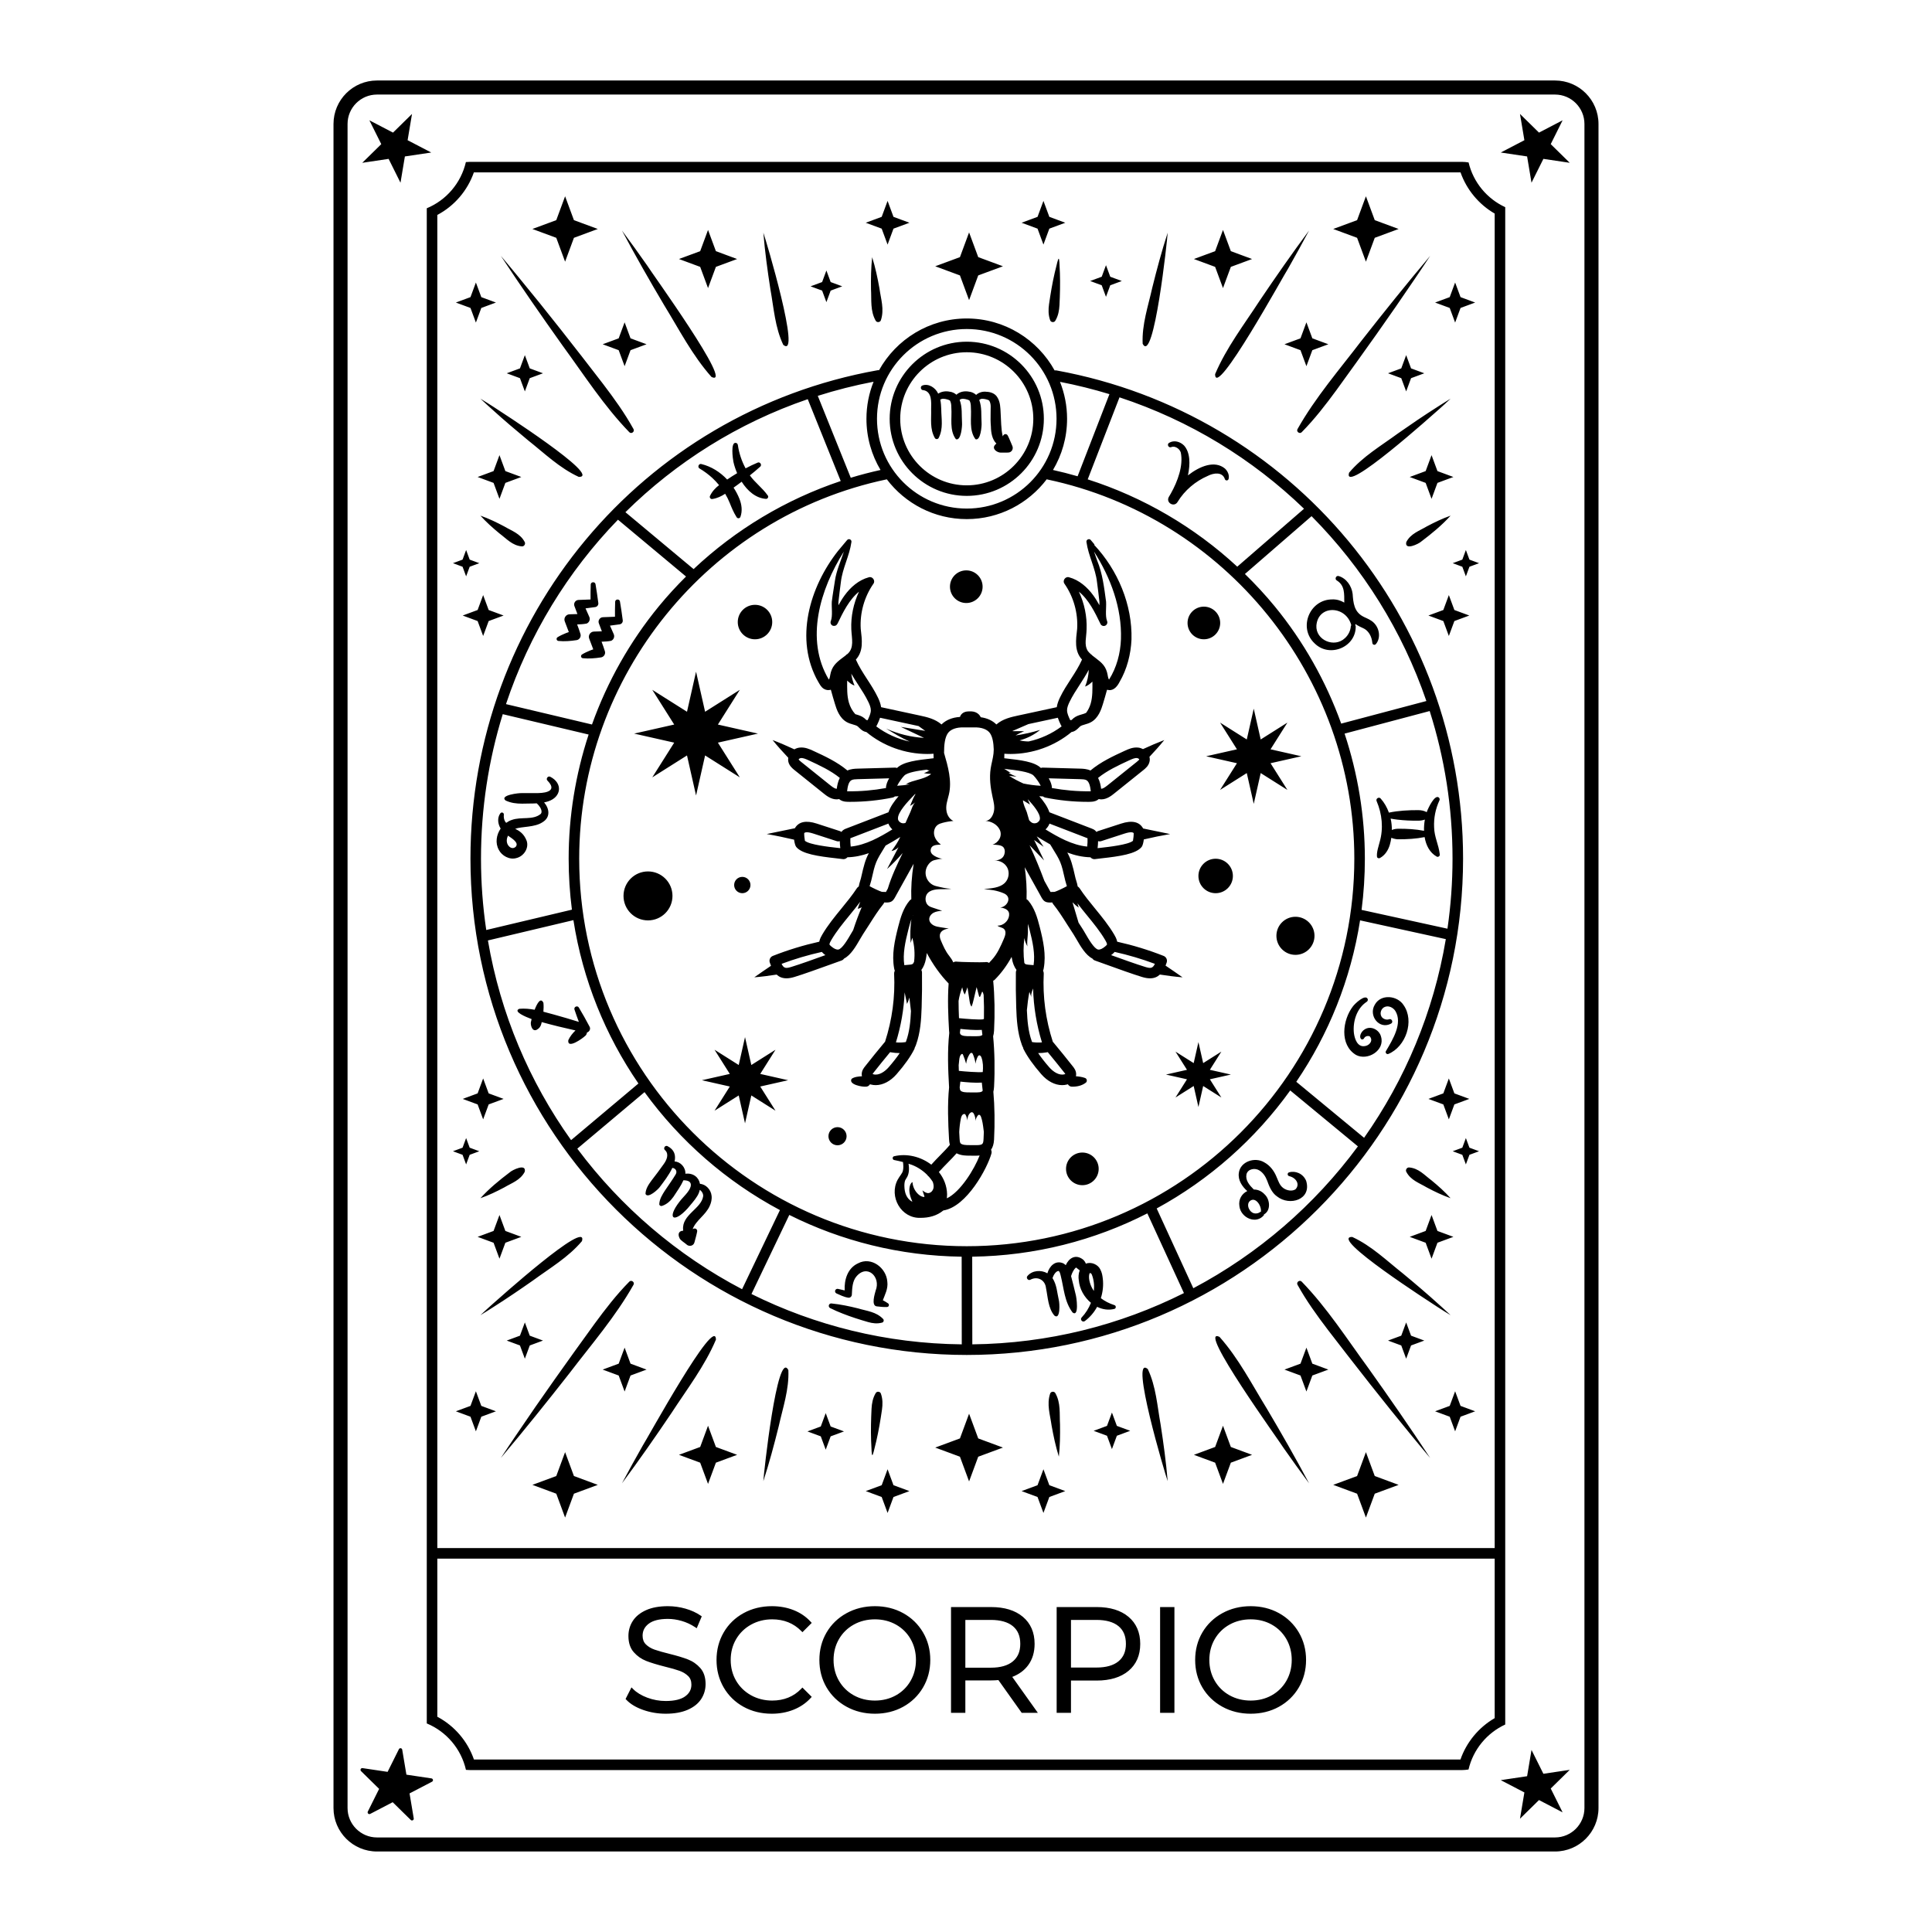 <?xml version="1.0" encoding="UTF-8"?>
<svg id="Layer_1" data-name="Layer 1" xmlns="http://www.w3.org/2000/svg" version="1.1" viewBox="0 0 1200 1200">
  <path d="M268.922,1105.498c.078.466-.153.929-.572,1.148l-13.968,7.277,2.602,15.532c.078.466-.153.929-.572,1.148-.16.083-.332.124-.504.124-.279,0-.555-.108-.765-.312l-11.236-11.037-13.969,7.275c-.421.217-.93.141-1.269-.189-.337-.331-.422-.843-.212-1.266l7.025-14.097-11.237-11.036c-.337-.331-.422-.843-.212-1.266.212-.423.67-.652,1.138-.593l15.577,2.324,7.026-14.096c.211-.423.665-.655,1.137-.593.468.07.838.433.915.899l2.602,15.534,15.577,2.324c.468.07.838.433.915.899ZM427.248,1030.688c-2.909-1.132-6.755-2.291-11.434-3.445-3.865-.951-6.991-1.84-9.291-2.647-2.162-.758-3.978-1.862-5.398-3.281-1.343-1.343-1.995-3.094-1.995-5.354,0-3.056,1.24-5.488,3.791-7.436,2.608-1.99,6.614-2.998,11.907-2.998,2.783,0,5.672.428,8.588,1.272,2.907.844,5.678,2.126,8.236,3.811l1.093.72,3.127-7.379-.731-.505c-2.629-1.814-5.774-3.254-9.349-4.28-3.564-1.022-7.252-1.54-10.964-1.54-5.333,0-9.879.826-13.514,2.455-3.692,1.655-6.476,3.914-8.276,6.713-1.801,2.796-2.714,5.941-2.714,9.347,0,4.189,1.115,7.577,3.313,10.069,2.132,2.42,4.732,4.245,7.723,5.421,2.864,1.129,6.755,2.319,11.578,3.539,3.936.955,7.041,1.844,9.23,2.642,2.08.759,3.857,1.851,5.282,3.247,1.337,1.312,1.988,3.046,1.988,5.302,0,2.986-1.249,5.355-3.819,7.241-2.64,1.937-6.728,2.92-12.15,2.92-3.907,0-7.748-.694-11.417-2.064-3.646-1.359-6.598-3.151-8.775-5.33l-1.062-1.064-3.664,7.201.532.559c2.47,2.597,5.989,4.706,10.459,6.267,4.418,1.545,9.104,2.33,13.928,2.33,5.327,0,9.9-.809,13.591-2.404,3.751-1.621,6.585-3.863,8.421-6.665,1.834-2.801,2.764-5.949,2.764-9.356,0-4.127-1.099-7.469-3.266-9.931-2.102-2.389-4.702-4.199-7.729-5.379ZM466.453,1009.108c3.93-2.196,8.361-3.31,13.17-3.31,7.224,0,13.284,2.424,18.01,7.207l.772.78,5.781-5.781-.71-.769c-2.883-3.133-6.438-5.546-10.567-7.174-4.104-1.616-8.635-2.435-13.467-2.435-6.445,0-12.362,1.45-17.585,4.31-5.236,2.867-9.391,6.896-12.352,11.977-2.958,5.077-4.459,10.834-4.459,17.112s1.5,12.035,4.459,17.11c2.96,5.081,7.1,9.112,12.304,11.978,5.189,2.859,11.092,4.31,17.542,4.31,4.836,0,9.383-.836,13.517-2.483,4.156-1.654,7.725-4.083,10.609-7.217l.709-.77-5.791-5.79-.772.799c-4.666,4.837-10.722,7.289-18.001,7.289-4.811,0-9.242-1.114-13.171-3.31-3.922-2.191-7.035-5.23-9.254-9.035-2.22-3.806-3.345-8.139-3.345-12.881s1.125-9.077,3.346-12.881c2.217-3.802,5.331-6.842,9.254-9.035ZM573.309,1013.908c2.99,5.078,4.507,10.836,4.507,17.116s-1.516,12.038-4.507,17.115c-2.989,5.078-7.144,9.106-12.347,11.973-5.191,2.859-11.093,4.31-17.542,4.31s-12.381-1.465-17.633-4.355c-5.262-2.895-9.432-6.925-12.393-11.974-2.96-5.046-4.461-10.789-4.461-17.068s1.5-12.022,4.461-17.069c2.96-5.049,7.131-9.079,12.393-11.974,5.252-2.89,11.184-4.355,17.633-4.355s12.348,1.45,17.542,4.311c5.203,2.867,9.357,6.895,12.347,11.972ZM565.613,1018.089c-2.189-3.829-5.256-6.866-9.114-9.027-3.871-2.165-8.272-3.263-13.08-3.263s-9.228,1.099-13.128,3.265c-3.89,2.161-6.987,5.2-9.204,9.031-2.221,3.836-3.347,8.188-3.347,12.93s1.126,9.092,3.347,12.929c2.217,3.83,5.314,6.868,9.204,9.031,3.902,2.168,8.319,3.266,13.128,3.266s9.209-1.099,13.08-3.265c3.859-2.16,6.926-5.197,9.114-9.026,2.193-3.838,3.305-8.19,3.305-12.934s-1.112-9.097-3.305-12.935ZM628.728,1041.553l15.907,22.324h-10.031l-14.479-20.359c-1.476.142-3.007.213-4.561.213h-15.969v20.146h-8.897v-65.707h24.867c8.332,0,14.979,2.041,19.76,6.065,4.835,4.072,7.286,9.727,7.286,16.807,0,5.174-1.339,9.62-3.978,13.215-2.381,3.241-5.708,5.69-9.903,7.297ZM629.116,1010.04c-3.112-2.574-7.733-3.879-13.734-3.879h-15.788v29.671h15.788c5.999,0,10.618-1.319,13.729-3.92,3.095-2.59,4.6-6.145,4.6-10.87,0-4.844-1.503-8.442-4.595-11.002ZM708.221,1021.042c0,7.083-2.452,12.722-7.288,16.763-4.779,3.992-11.425,6.017-19.758,6.017h-15.969v20.055h-8.897v-65.707h24.867c8.332,0,14.979,2.041,19.76,6.065h.001c4.834,4.072,7.285,9.727,7.285,16.807ZM694.727,1010.04c-3.112-2.574-7.733-3.879-13.734-3.879h-15.788v29.58h15.788c6.002,0,10.623-1.305,13.734-3.879,3.093-2.559,4.595-6.098,4.595-10.82,0-4.844-1.503-8.442-4.595-11.002ZM720.558,1063.878h8.897v-65.707h-8.897v65.707ZM806.713,1013.908c2.99,5.078,4.507,10.836,4.507,17.116s-1.516,12.038-4.507,17.115c-2.989,5.078-7.144,9.106-12.347,11.973-5.191,2.859-11.093,4.31-17.542,4.31s-12.381-1.465-17.633-4.355c-5.262-2.895-9.432-6.925-12.393-11.974-2.96-5.046-4.461-10.789-4.461-17.068s1.5-12.022,4.461-17.069c2.96-5.049,7.131-9.079,12.393-11.974,5.252-2.89,11.184-4.355,17.633-4.355s12.348,1.45,17.542,4.311c5.203,2.867,9.357,6.895,12.347,11.972ZM799.017,1018.089c-2.189-3.829-5.256-6.866-9.114-9.027-3.871-2.165-8.272-3.263-13.08-3.263s-9.228,1.099-13.128,3.265c-3.89,2.161-6.987,5.2-9.204,9.031-2.221,3.836-3.347,8.188-3.347,12.93s1.126,9.092,3.347,12.929c2.217,3.83,5.314,6.868,9.204,9.031,3.902,2.168,8.319,3.266,13.128,3.266s9.209-1.099,13.08-3.265c3.859-2.16,6.926-5.197,9.114-9.026,2.193-3.838,3.305-8.19,3.305-12.934s-1.112-9.097-3.305-12.935ZM573.586,242.344c5.347.902,4.849,7.542,4.757,11.864.185,6.129-.927,12.114,2.307,17.844.487.909,1.906.895,2.371-.035,3.01-5.85,1.655-11.838,1.6-17.976-.075-1.68-.151-3.728-.593-5.803,1.229-.892,2.854-.584,4.715-.033.575.18,1.203.472,1.323.637.617,1.189.828,2.394.823,4.37.49,6.455-1.339,13.93,2.833,19.575,3.224,1.317,3.987-8.395,3.808-10.179-.34-4.883.288-9.569-1.483-14.252,1.243-1.015,2.913-.722,4.841-.151.575.18,1.203.472,1.323.637.617,1.189.828,2.394.823,4.37.49,6.455-1.339,13.93,2.833,19.575,3.224,1.317,3.987-8.395,3.808-10.179-.338-4.854.282-9.513-1.45-14.168.566-.471,1.231-.774,1.78-.753,1.212-.038,3.729.492,4.434,1.164,1.343,2.259.772,4.735.846,7.599-.078,2.647-.056,5.813.181,8.552.067,3.601.69,7.824,3.413,10.521-.488.357-.94.799-1.305,1.432-1.206,2.398,2.362,4.338,4.247,4.168,1.138-.089,4.452.202,5.44-.247,1.479-.626,2.171-2.333,1.545-3.812-.871-1.989-1.853-4.571-2.866-6.53-.188-.39-.521-.702-.964-.843-1.097-.233-1.762.371-2.146,1.373-1.123-4.707-.998-9.832-1.324-14.693-.15-2.897-.172-6.666-1.999-9.512-1.387-2.494-4.275-3.436-6.765-3.51-2.34-.331-4.789.404-6.439,1.921-1.233-1.135-2.891-1.874-4.321-1.987-2.818-.594-5.966.027-7.928,1.888-1.221-1.08-2.828-1.778-4.216-1.888-2.452-.517-5.155-.107-7.114,1.228-.041-.078-.071-.16-.114-.238-1.612-3.384-5.795-6.284-9.706-4.832-1.604.6-1.033,3.047.682,2.905ZM479.865,459.661c4.581,1.754,9.085,3.703,13.536,5.766.991-.573,2.097-.951,3.232-1.081,3.309-.384,6.292.994,8.47,1.999,7.277,3.359,14.798,6.837,21.255,12.224,2.199-.993,4.542-1.109,6.306-1.157l23.203-.635c.439-.015.869.072,1.271.236,0,0,.009-.009.009-.01,4.027-3.943,12.853-4.933,21.388-5.89.46-.052.902-.102,1.349-.153-.031-.938-.049-1.868-.056-2.794-1.284.087-2.57.146-3.857.146-13.686,0-27.343-4.886-37.871-13.643-2.096-.297-3.569-1.762-4.513-2.709-.271-.272-.536-.549-.818-.778-.647-.525-1.697-.828-2.911-1.18-1.198-.345-2.554-.737-3.865-1.461-4.698-2.595-6.409-8.142-7.329-11.122-.918-2.97-1.781-5.989-2.607-9.007-1.364.387-2.835.311-4.224-.496-1.828-1.046-2.617-2.817-3.504-4.251-.951-1.599-1.802-3.263-2.542-4.967-12.23-27.322-.285-59.71,18.038-80.479l2.346-2.794c.541-.645,1.503-.729,2.148-.188.441.371.616.931.518,1.461-1.216,8.617-5.553,16.224-6.534,24.722-.5,4.142-1.147,8.474-1.53,12.446-.053.465-.033,1.193.012,2.055,1.149-2.084,2.379-4.141,3.819-6.112,3.672-5.076,8.791-9.576,15.05-11.251,2.304-.714,4.278,2.184,2.816,4.062-5.625,8.093-8.443,18.11-7.852,27.939.776,6.884,1.874,13.752-3.021,19.128,1.818,4.11,4.262,7.952,6.875,11.974,2.379,3.662,4.839,7.448,6.798,11.534.843,1.757,1.682,3.8,2.012,6.055l24.069,5.196c4.213.909,9.444,2.045,13.441,5.534,2.709-2.742,6.715-4.385,11.462-4.675.323-1.019.994-1.949,1.974-2.558,1.253-.779,2.559-.839,3.339-.875,1.153-.048,2.726-.119,4.332.517,1.502.598,2.663,1.744,3.267,3.098,3.948.543,7.324,2.089,9.701,4.494,3.997-3.489,9.228-4.626,13.441-5.535l24.069-5.196c.33-2.253,1.169-4.296,2.011-6.055,1.96-4.086,4.419-7.873,6.799-11.536,2.613-4.021,5.058-7.865,6.876-11.974-4.905-5.385-3.796-12.208-3.022-19.126.591-9.829-2.228-19.845-7.852-27.939-1.478-1.907.544-4.77,2.816-4.062,6.259,1.675,11.378,6.175,15.05,11.252,1.435,1.963,2.662,4.014,3.809,6.092.027-.684.042-1.363.022-2.035-.383-3.973-1.03-8.304-1.53-12.446-.982-8.499-5.318-16.104-6.534-24.722-.34-1.487,1.731-2.479,2.666-1.273,0,0,2.345,2.794,2.345,2.794l-.237.195c14.679,15.652,23.799,37.17,23.189,58.822-.404,9.136-2.773,18.441-7.457,26.429-1.127,2.261-3.351,5.273-6.465,4.967-.443-.032-.864-.104-1.265-.209-.827,3.018-1.69,6.035-2.604,8.997-.92,2.98-2.631,8.527-7.329,11.122-1.311.724-2.667,1.116-3.865,1.462-1.215.351-2.265.654-2.911,1.179-.282.229-.548.506-.818.778-.944.947-2.417,2.412-4.513,2.709-10.527,8.757-24.185,13.643-37.871,13.643-1.287,0-2.572-.059-3.856-.146-.007.926-.025,1.857-.056,2.794.447.051.889.101,1.348.153,8.527.956,17.343,1.946,21.375,5.88.399-.156.835-.234,1.293-.216l23.202.635c1.765.049,4.108.164,6.307,1.157,6.459-5.387,13.979-8.865,21.257-12.224,2.177-1.005,5.154-2.385,8.47-1.999,1.017.118,2.001.459,2.91.936,4.348-2.007,8.745-3.909,13.218-5.621-2.935,3.594-6.033,7.051-9.213,10.431.234.909.279,1.849.104,2.777-.52,2.758-2.634,4.454-3.897,5.467l-18.255,14.646c-1.422,1.141-4.39,3.522-7.874,3.522-.508,0-1.03-.073-1.556-.185-1.018.935-2.642,1.676-5.247,1.71-.572.007-1.145.011-1.717.011-8.808,0-17.632-.891-26.257-2.654-.572-.117-1.069-.388-1.481-.746-.064.001-.116.014-.182.014-.111,0-.224-.002-.338-.006-.574-.02-1.145-.065-1.717-.098,2.625,3.02,5.127,6.457,6.278,9.963l26.346,10.15c.632.243,1.694.651,2.562,1.653.121.14.185.291.285.437.294-.23.623-.421.998-.543l14.331-4.651c6.805-2.207,11.407-1.175,13.709,3.032,5.585,1.152,11.17,2.304,16.754,3.456-5.478.938-10.919,2.08-16.334,3.336-.257,2.034-.741,3.907-1.363,4.676-3.537,4.365-13.717,5.824-24.73,7.046-1.677.186-3.113.344-4.136.499-.165.025-.33.036-.492.036-.967,0-1.825-.463-2.434-1.163-5.009-.106-9.816-1.249-14.371-2.957,2.32,4.307,3.175,7.425,5.113,16.021.045.184.153.525.282.941.547,1.772.916,3.075,1.066,4.132.439.248.834.588,1.13,1.037,2.915,4.434,6.36,8.648,9.692,12.723,4.164,5.092,8.468,10.357,11.913,16.228.513.874,1.414,2.445,1.799,4.303,9.799,2.192,19.493,5.143,28.832,8.832,1.619.639,2.454,2.433,1.902,4.084-.22.658-.453,1.306-.704,1.938,3.539,2.392,7.07,4.797,10.549,7.275-4.708-.382-9.395-.985-14.062-1.719-1.529,1.424-3.478,2.338-6.132,2.338-1.449,0-3.1-.261-4.99-.841-5.89-1.803-14.45-4.894-22.001-7.62-2.662-.961-5.14-1.855-7.223-2.593-.671-.237-1.21-.674-1.587-1.217-4.198-2.154-7.334-7.569-9.931-12.07-.683-1.183-1.293-2.246-1.822-3.037-1.377-2.054-2.699-4.142-4.022-6.231-2.799-4.42-5.442-8.596-8.597-12.487-.255-.315-.432-.666-.553-1.029-.237.009-.479.017-.676.026-.266.012-.519.018-.76.018-3.065,0-4.104-.982-5.585-3.759-.182-.342-.395-.743-.655-1.211l-9.432-16.972c.999,6.996,1.364,13.577,1.138,19.915.396.194.76.467,1.063.825,3.909,4.633,5.604,10.421,7.134,16.443,2.189,8.621,4.026,17.07,2.473,25.632-.056.305-.167.871-.415,1.507.295.521.458,1.125.426,1.767-.706,14.411,1.196,28.675,5.65,42.396.097.091.198.176.286.281,4.107,4.925,8.198,9.975,12.161,15.009.746.948,1.993,2.533,2.027,4.72.007.477-.051.926-.148,1.358.931.062,1.861.163,2.805.332.92.147,1.876.372,2.873.741,1.228.411,1.497,2.148.476,2.921-2.51,1.933-5.672,2.56-8.756,2.475-.836-.044-1.677-.398-2.416-1.5-.177.058-.352.127-.53.173-.978.254-1.981.377-2.994.377-4.457,0-9.124-2.403-12.954-6.787-5.024-5.753-8.732-10.993-11.022-15.573-.157-.314-.242-.641-.293-.97-.368-.637-.592-1.24-.744-1.66-2.78-7.634-3.264-15.773-3.522-23.456-.241-7.159-.312-14.428-.214-21.607.007-.54.154-1.046.388-1.499-.628-.819-1.214-1.838-1.747-3.142-.621-1.519-1.007-3.22-1.293-4.96-2.88,5.279-6.37,10.049-10.443,14.152-.291.294-.632.502-.988.662.903,9.483,1.099,20.177.536,30.972-.071,1.369-.28,2.533-.579,3.556.936,9.582,1.149,20.417.579,31.364-.06,1.143-.208,2.154-.429,3.053.802,9.162.966,19.371.429,29.685-.148,2.846-.839,4.883-1.871,6.35.352.699.466,1.52.243,2.334-2.442,8.887-15.29,33.075-29.866,35.365-4.046,3.337-8.963,4.582-14.076,4.582-12.171.55-19.89-13.224-14.311-23.657,1.358-2.501,2.916-3.918,3.267-5.625.401-1.542.299-3.416.052-5.377-1.769-.469-3.587-.87-5.455-1.238-1.265-.201-1.268-2.152-.019-2.368,7.986-1.906,16.629.325,23.055,5.236,1.825-2.046,3.763-4.033,5.664-5.97,2.263-2.308,4.378-4.482,5.858-6.335-.308-1.148-.433-2.31-.498-3.437-.589-10.212-1.051-21.643.032-32.337-.009-.133-.025-.269-.032-.401-.607-10.526-1.081-22.35.136-33.323-.063-.537-.106-1.071-.136-1.597-.53-9.192-.963-19.377-.257-29.12-5.179-5.326-9.816-11.894-13.563-18.939-.282,2.573-.716,5.156-1.622,7.374-.536,1.312-1.126,2.335-1.758,3.156.239.445.39.945.398,1.484.099,7.156.027,14.426-.214,21.608-.258,7.685-.742,15.826-3.522,23.456-.153.419-.376,1.022-.743,1.658-.05.33-.136.658-.293.972-2.29,4.578-5.999,9.817-11.022,15.572-3.83,4.385-8.498,6.788-12.955,6.788-1.013,0-2.015-.124-2.994-.377-.177-.046-.353-.115-.53-.173-.739,1.102-1.58,1.456-2.416,1.5-2.302.271-11.163-1.286-9.024-4.861,1.633-1.204,4.139-1.484,6.427-1.593-.099-.437-.16-.892-.152-1.375.034-2.186,1.281-3.77,2.026-4.717,3.962-5.035,8.053-10.086,12.161-15.01.087-.105.189-.189.285-.28,4.453-13.721,6.356-27.985,5.652-42.397-.031-.642.131-1.246.426-1.767-.249-.636-.36-1.202-.415-1.506-1.552-8.565.285-17.013,2.475-25.633,1.528-6.021,3.224-11.81,7.133-16.443.303-.359.667-.632,1.064-.826-.248-6.976.208-14.24,1.447-22.035l-10.611,19.094c-.26.468-.473.869-.655,1.211-1.481,2.777-2.521,3.759-5.585,3.759-.241,0-.493-.006-.76-.018-.195-.008-.441-.017-.676-.025-.121.363-.298.713-.553,1.028-3.154,3.893-5.801,8.07-8.6,12.493-1.321,2.087-2.643,4.173-4.018,6.225-.531.792-1.14,1.856-1.824,3.041-2.597,4.5-5.732,9.912-9.928,12.066-.378.543-.916.98-1.588,1.217-2.083.737-4.561,1.632-7.223,2.593-7.552,2.726-16.111,5.817-22.001,7.62-1.889.579-3.54.841-4.989.841-2.636,0-4.576-.901-6.101-2.308-4.601.718-9.221,1.312-13.862,1.689,3.421-2.436,6.893-4.799,10.372-7.153-.27-.671-.524-1.358-.759-2.06-.553-1.651.283-3.444,1.902-4.084,9.337-3.687,19.032-6.639,28.831-8.831.385-1.859,1.287-3.43,1.801-4.303,3.445-5.871,7.75-11.136,11.913-16.228,3.332-4.075,6.778-8.289,9.692-12.723.296-.45.69-.79,1.129-1.037.149-1.058.519-2.36,1.066-4.133.128-.415.237-.756.283-.95,1.875-8.318,2.743-11.508,4.901-15.611-4.231,1.489-8.677,2.459-13.291,2.556-.608.7-1.467,1.163-2.434,1.163-.162,0-.326-.012-.492-.036-1.023-.155-2.457-.312-4.136-.499-11.014-1.222-21.193-2.681-24.73-7.045-.606-.749-1.08-2.551-1.342-4.526-5.631-1.32-11.293-2.511-16.993-3.487,5.83-1.203,11.661-2.405,17.491-3.608,2.331-4.072,6.894-5.062,13.611-2.88l14.331,4.651c.375.122.704.314.998.543.098-.143.161-.292.28-.43.872-1.008,1.934-1.416,2.568-1.66l26.344-10.149c1.152-3.506,3.653-6.942,6.278-9.962-.572.033-1.143.077-1.716.098-.115.004-.228.006-.338.006-.066,0-.118-.012-.183-.014-.412.358-.908.629-1.481.746-8.624,1.763-17.449,2.654-26.255,2.654-.573,0-1.143-.003-1.716-.011-2.606-.035-4.231-.776-5.249-1.711-.527.112-1.049.186-1.556.186-3.485,0-6.453-2.381-7.874-3.522l-18.256-14.647c-1.262-1.012-3.377-2.708-3.895-5.466-.138-.733-.112-1.472.007-2.199-3.374-3.559-6.651-7.211-9.753-11.009ZM544.27,451.185c6.111,4.591,13.239,7.806,20.715,9.406-5.057-2.22-9.9-5.151-14.587-8.071,7.396,3.359,15.417,5.332,23.527,5.788l-14.385-6.818c5.048.821,10.095,1.642,15.143,2.463-1.375-.989-2.783-1.964-4.145-2.984-.189-.041-.382-.084-.569-.124l-23.343-5.039c-.494,1.508-1.137,2.893-1.71,4.123-.145.311-.358.76-.646,1.257ZM657.029,445.806l-18.271,3.944c-3.363,1.459-6.726,2.917-10.089,4.376,2.497.014,4.993.028,7.49.041-1.86.724-3.66,1.602-5.374,2.623,5.163-.745,10.269-1.891,15.255-3.425-3.72,3.048-8.106,5.281-12.76,6.495,1.855.443,3.762.664,5.67.667,7.374-1.62,14.4-4.81,20.435-9.343-.289-.497-.501-.947-.647-1.259-.572-1.228-1.214-2.613-1.709-4.121ZM647.175,647.436c-3.377-10.984-5.197-22.177-5.503-33.481-.824,2.135-1.528,4.165-.996,5.612-.43-1.169-.86-2.337-1.29-3.506-.725,3.759-1.233,7.558-1.569,11.371.268,6.52.838,13.262,3.051,19.339.077.213.136.36.181.463.086.016.204.036.363.06,1.913.277,3.845.324,5.762.143ZM595.388,621.693c-.001,3.596.107,7.185.26,10.704,3.53.407,12.287,1.067,14.934.729.168-.127.364-.213.556-.306.108-5.049.048-10.005-.181-14.757l-.08-.368c-.144-.664-.314-1.373-.82-1.826-.415,1.027-.83,2.054-1.245,3.081-.037.091-.079.188-.163.239-.24.144-.473-.2-.545-.47-.504-1.874-1.008-3.748-1.512-5.621-.611,2.573-1.222,5.147-1.834,7.72-.357,1.504-.718,3.017-1.336,4.434-.799-1.028-1.023-2.377-1.22-3.664-.429-2.792-.857-5.584-1.286-8.375-.544,1.507-1.087,3.014-1.631,4.521-.94-1.307-1.289-2.935-1.617-4.511-.071.183-.14.366-.208.55-.95,2.564-1.634,5.223-2.073,7.922ZM596.511,639.075c-.115.776-.196,1.576-.292,2.366.074.359.167.693.316.918.818,1.245,4.082,1.23,5.281,1.23h.249c.699,0,1.377.009,2.032.018,3.689.056,5.318-.005,6.079-.829-.113-1.045-.228-2.087-.359-3.096-4.118.278-9.763-.213-13.306-.607ZM609.608,656.833c-.243-.683-.766-1.478-1.475-1.325-.437.094-.708.523-.908.922-.673,1.341-1.115,2.798-1.301,4.287-.255-2.054-.815-4.069-1.656-5.96-.133-.298-.295-.616-.592-.75-.574-.259-1.163.316-1.501.847-1.121,1.764-1.84,3.781-2.086,5.857-.527-1.9-1.174-3.767-1.937-5.586-.067-.16-.143-.329-.287-.425-.309-.205-.721.036-.971.311-.369.405-.611.925-.778,1.499-.363,1.249-.366,2.752-.529,3.877-.056.387-.097.781-.137,1.175.028,1.193.067,2.38.11,3.562,3.407.399,12.008,1.053,14.85.754.301-3.051.223-6.168-.802-9.045ZM596.511,671.813c-.173,1.164-.309,2.353-.437,3.546.063.719.179,1.493.462,1.921.818,1.246,4.082,1.239,5.281,1.23h.249c.699,0,1.377.009,2.032.018,4.038.059,5.61-.018,6.273-1.086-.164-1.714-.342-3.4-.554-5.022-4.118.277-9.763-.212-13.306-.607ZM596.536,710.018c.818,1.245,4.082,1.235,5.281,1.23h.249c.699,0,1.377.009,2.032.018,6.216.097,6.604-.126,6.796-3.815.077-1.469.136-2.935.184-4.396-.068-.542-.135-1.084-.203-1.625-.329-2.629-.663-5.285-1.566-7.776-.233-.644-.747-1.403-1.406-1.214-.242.069-.429.26-.591.454-.808.966-1.296,2.195-1.37,3.452.004-1.483-.323-2.966-.952-4.309-.278-.593-.735-1.234-1.39-1.23-.345.002-.661.192-.926.413-1.35,1.126-1.708,3.021-1.981,4.758-.006-1.237-.346-2.47-.974-3.535-.103-.174-.22-.351-.397-.45-.216-.121-.486-.104-.723-.03-1.129.35-1.565,1.691-1.798,2.85-.552,2.746-.878,5.535-1.011,8.333.071,1.395.147,2.775.225,4.131.049.853.124,2.142.521,2.744ZM566.948,568.678l.173-.201c-.009-.047-.02-.095-.029-.143-.05.112-.095.23-.144.344ZM556.48,647.429c1.953.191,3.867.141,5.761-.136.16-.023.277-.044.363-.06.045-.102.104-.25.182-.464,2.149-5.898,2.75-12.43,3.028-18.775-.328-2.798-.656-5.595-.984-8.393-.343,1.361-.836,2.685-1.467,3.939-.424-2.26-1.004-4.694-1.468-7.147-.49,10.521-2.289,20.915-5.416,31.036ZM557.74,508.593c.046.565.241,1.321,1.357,2.158.922.691,2.28.806,3.345.345.944-2.261,2.003-4.458,2.996-6.701.767-1.732,1.574-4.885,3.15-6.068-1.061.812-2.17,1.561-3.319,2.242.184-.459.376-.947.577-1.451.762-1.914,1.662-4.075,2.809-5.899-.127.025-.254.048-.38.072-.34.358-.708.741-1.107,1.153-3.164,3.277-9.75,10.097-9.426,14.149ZM520.018,526.597c.681.075,1.309.146,1.905.215-.177-1.45-.287-2.907-.309-4.366-.622.192-1.305.206-1.973-.009l-14.33-4.651c-4.221-1.369-5.393-.797-5.805-.297-.056,1.096.201,3.637.443,4.75,2.85,2.448,15.276,3.826,20.069,4.359ZM528.384,525.821c9.325-.88,18.279-5.975,25.876-10.655-1.13-1.055-1.965-2.266-2.467-3.613l-23.622,9.099c-.058,1.724.014,3.453.213,5.169ZM512.662,593.244c-.289-.229-.578-.414-.868-.668-.44-.386-.897-.827-1.326-1.327-8.474,1.887-16.868,4.363-25.006,7.413,1.398,2.945,2.762,2.907,6.088,1.891,5.582-1.71,14.104-4.778,21.112-7.308ZM528.535,580.044c.5-.867.953-1.633,1.383-2.336,1.575-4.828,3.343-9.592,5.312-14.273-.731.534-1.6.877-2.499.987.436-1.167.958-2.774,1.609-4.373-2.18,2.921-4.457,5.732-6.695,8.47-4.19,5.125-8.148,9.965-11.337,15.398-1.174,2.001-1.141,2.622-1.072,2.794.048.121.239.384.878.944,1.784,1.567,3.405,2.323,4.597,2.125,2.44-.406,6.077-6.707,7.823-9.736ZM550.294,554.02c.047-.09.097-.185.151-.288.197-.37.428-.804.71-1.309l.29-.522c2.299-7.626,5.764-14.882,9.216-22.079-3.01,3.526-6.252,6.854-9.698,9.955,2.372-4.518,4.745-9.036,7.117-13.553-1.182,1.203-2.722,2.05-4.371,2.403,2.03-2.777,4.087-5.665,5.451-8.791-2.844,1.766-5.884,3.624-9.1,5.365l-.173.281c-6.038,9.773-6.153,9.961-8.755,21.497-.061.267-.215.79-.412,1.43-.132.427-.393,1.275-.593,2.012,2.14,1.219,6.334,3.156,7.639,3.53,1.005.001,1.783.035,2.398.062.045.002.087.004.13.006ZM561.68,599.47c.695-.067,1.334-.116,1.925-.162,3.157-.243,3.444-.284,4.151-1.957.591-4.974.227-10.062-1.114-14.889-.338,1.074-.675,2.147-1.013,3.221-.402-4.905-.237-9.851.435-14.726-.703,2.017-1.292,4.181-1.873,6.469-1.931,7.602-3.57,15.013-2.512,22.045ZM558.839,654.089c-.024,0-.047.003-.071.003-1.769,0-3.538-.153-5.291-.46-.141-.025-.353-.064-.601-.126-3.535,4.272-7.053,8.61-10.468,12.95-.095.121-.287.364-.439.584.156.091.362.185.602.247,3.34.858,7.035-1.696,9.377-4.379,2.746-3.145,5.041-6.089,6.891-8.818ZM564.299,722.814c.527,2.98.45,6.481-1.284,8.963-.28.397-.513.815-.745,1.233-.468,1.173-.559,2.466-.534,3.731.038,1.911.315,3.844,1.097,5.588.782,1.744,2.11,3.29,3.851,4.077-1.216-2.89-2.353-6.115-1.663-9.274.251-1.146.702-2.376,1.733-2.936.164,2.824,1.456,5.566,3.53,7.49.965.895,2.142,1.635,3.452,1.774.133.014.287.015.378-.084.111-.12.066-.31.014-.465-.398-1.19-.796-2.38-1.194-3.57,1.096.913,2.382,1.831,3.802,1.701,1.663-.152,2.897-1.777,3.121-3.432.164-1.216-.109-2.419-.508-3.565-.706-1.147-1.548-2.249-2.488-3.295-.056-.04-.122-.054-.177-.098-.316-.254-.562-.559-.757-.888-3.085-3.093-7.035-5.551-10.992-6.736-.208-.078-.425-.14-.636-.214ZM608.477,717.699c-1,.102-2.009.128-2.982.128-.508,0-1.006-.006-1.489-.014-.698-.01-1.426-.02-2.169-.017-1.687-.006-4.938-.023-7.69-1.467-1.542,1.788-3.407,3.692-5.356,5.679-1.91,1.947-3.864,3.943-5.646,5.955,3.064,3.855,5.005,8.57,5.109,13.853,0,0-.062,1.134-.136,2.492,8.49-4.072,17.05-18.085,20.358-26.61ZM644.887,654.092c-.024,0-.048-.003-.072-.003,1.85,2.729,4.146,5.674,6.892,8.818,2.342,2.683,6.03,5.235,9.376,4.379.249-.065.463-.163.619-.258-.149-.183-.356-.447-.456-.574-3.415-4.339-6.933-8.677-10.468-12.949-.248.062-.46.102-.6.126-1.753.307-3.522.46-5.291.46ZM638.499,573.824c-.027,1.729-.107,3.471-.043,5.322.054,1.565-.948,7.897-.093,8.966-1.04-1.665-1.76-3.529-2.109-5.461-.668,5.102-.652,10.284-.03,15.392.551,1.004,1.172,1.061,3.827,1.265.59.046,1.23.095,1.925.162,1.059-7.029-.58-14.441-2.511-22.045-.314-1.238-.631-2.437-.965-3.601ZM717.323,598.662c-8.139-3.051-16.533-5.526-25.006-7.413-.429.5-.887.941-1.326,1.327-.29.254-.578.439-.868.668,7.008,2.53,15.53,5.599,21.113,7.309,3.328,1.019,4.69,1.055,6.087-1.891ZM669.211,561.067c.324.996.59,1.93.81,2.638-1.411-.89-2.695-2.083-3.872-3.271,1.255,4.221,2.51,8.442,3.765,12.663.755,1.181,1.5,2.369,2.28,3.534.596.889,1.286,2.08,2.055,3.41,1.748,3.03,5.384,9.333,7.824,9.739,1.169.196,2.813-.557,4.598-2.126.637-.558.829-.821.877-.942.069-.175.102-.793-1.072-2.796-3.187-5.432-7.145-10.272-11.336-15.397-1.978-2.419-3.984-4.896-5.931-7.452ZM652.277,524.477c-2.946-1.646-5.739-3.369-8.359-4.997,1.44,2.16,2.861,4.334,4.297,6.495-1.972-1.419-3.943-2.838-5.915-4.257,2.064,4.234,4.129,8.467,6.193,12.701-3.001-3.137-6.001-6.275-9.002-9.412,3.361,7.246,6.417,14.631,9.195,22.121l2.943,5.296c.281.505.513.939.71,1.309.054.102.104.198.151.288.043-.002.085-.004.13-.006.615-.027,1.393-.061,2.399-.062,1.381-.389,5.532-2.338,7.637-3.534-.198-.736-.459-1.58-.59-2.006-.198-.642-.353-1.165-.413-1.433-2.599-11.533-2.714-11.719-8.75-21.491l-.625-1.011ZM682.041,522.445c-.023,1.46-.132,2.917-.309,4.367.596-.069,1.224-.139,1.906-.215,4.792-.533,17.216-1.911,20.068-4.36.243-1.112.5-3.653.443-4.749-.412-.498-1.585-1.071-5.805.297l-14.331,4.651c-.666.216-1.349.202-1.972.009ZM675.483,520.652l-23.622-9.1c-.502,1.347-1.338,2.558-2.468,3.613,7.598,4.68,16.552,9.775,25.876,10.655.199-1.714.271-3.443.213-5.169ZM645.914,508.593c.27-3.373-4.244-8.658-7.591-12.227.366.856.732,1.712,1.097,2.568.114.267.228.534.342.801-1.461-.888-2.923-1.776-4.384-2.663.117,2.385,1.53,5.052,2.358,7.267.374,1,.866,3.278,1.498,5.13.57.655,1.13,1.208,1.719,1.533,1.089.598,2.606.494,3.604-.252,1.116-.837,1.311-1.593,1.357-2.158ZM682.039,483.165c1.186,2.289,1.644,4.831,1.884,6.743.756.095,2.04-.563,3.873-2.033l18.254-14.647c.989-.793,1.513-1.321,1.56-1.572-.061-.185-.667-.729-1.337-.806-1.373-.161-2.998.526-4.974,1.439-6.68,3.082-13.564,6.28-19.26,10.876ZM670.81,483.956l-19.423-.532c1.12,1.95,1.977,4.089,1.967,6.04,7.83,1.414,15.79,2.12,23.774,2.016.144-.002.272-.006.384-.014-.33-2.897-.935-5.888-2.686-6.874-.985-.554-2.594-.598-4.016-.637ZM624.391,477.617c-.232-.026-.453-.051-.682-.077,1.429.695,3.122,2.174,4.207,2.427-.468-.109-.971-.066-1.414.123,1.578.884,3.213,1.666,4.892,2.339-1.529-.186-3.057-.372-4.586-.558,2.766,1.897,5.792,3.368,8.837,4.783,3.54.734,7.132,1.224,10.767,1.406-.925-1.981-3.16-5.083-4.483-6.379-2.417-2.366-11.516-3.387-17.537-4.062ZM670.108,367.502c3.414,7.255,5.113,15.317,4.787,23.346-.08,5.2-1.69,9.439.752,13.485.557.734,1.217,1.383,1.909,2.006.35.21.646.479.889.79,3.099,2.536,6.834,4.605,8.532,8.676,1.011,2.311,1.026,4.305,1.424,5.378.194.577.26.67.468.896,4.697-7.422,7.058-16.287,7.379-25.128.615-19.295-6.342-38.079-16.739-54.359.603,1.86,1.28,3.718,1.969,5.596,3.343,8.096,4.33,16.767,5.527,25.523.235,3.837-.611,8.627.56,11.878.556,1.139.056,2.525-1.108,3.033-1.13.497-2.449-.016-2.946-1.146-.006-.015-.008-.031-.014-.046,0,0-.005.002-.005.002-3.375-7.011-7.285-15.035-13.383-19.932ZM662.764,441.19c.013,1.905.976,3.972,1.909,5.97.031.066.051.1.08.159.269-.053.535-.121.807-.106.393-.392.789-.783,1.198-1.115,1.68-1.365,3.563-1.909,5.224-2.388.95-.275,1.847-.534,2.514-.903.063-.035.117-.087.179-.125,1.223-1.698,2.167-3.611,2.756-5.622,1.277-4.359,1.104-9.205,1.081-13.697-1.364,1.244-2.789,2.524-4.551,3.075,1.406-3.293,2.158-6.847,2.292-10.425-1.714,3.203-3.652,6.249-5.576,9.211-2.37,3.648-4.609,7.094-6.386,10.799-.761,1.589-1.538,3.445-1.526,5.166ZM586.376,467.69c2.429,8.365,4.995,17.324,2.999,25.788-.852,3.613-2.204,6.882-1.412,10.694.502,2.417,1.969,4.744,4.229,5.738-2.256.185-4.496.571-6.684,1.153-1.117.297-2.245.657-3.17,1.35-1.911,1.433-2.597,4.131-2.039,6.455s2.178,4.279,4.094,5.706c-2.453.255-5.557-.059-6.266,2.917-.9,3.775,4.739,5.357,7.418,6.079-1.359-.366-3.84.352-5.232.688-2.663.644-4.716,3.611-5.243,6.159-.911,4.403,1.881,8.866,6.25,9.936,3.197.783,6.264,1.545,9.576,1.705-2.595.353-5.231.131-7.846.269-3.943.208-8.036,1.359-8.173,6.024-.048,1.623.642,3.295,1.945,4.263.757.562,1.669.868,2.564,1.164,1.936.642,3.871,1.283,5.807,1.925-1.795.162-3.643.338-5.242,1.17s-2.907,2.49-2.766,4.287c.121,1.541,1.277,2.848,2.642,3.574,1.364.727,2.925.976,4.452,1.215,1.667.261,3.335.521,5.002.782-2.092.287-4.419,1.065-5.249,3.007-.582,1.362-.249,2.947.333,4.309,1.489,3.483,2.826,6.683,5.23,9.684,1.028,1.284,1.9,2.617,2.492,4.017.704-.434,1.542-.596,2.357-.435,1.518.206,15.329.518,17.395.308.797-.178,1.652-.053,2.372.371.043.025.077.061.118.088.531-.662,1.143-1.276,1.719-1.901,3.46-3.749,5.535-8.537,7.546-13.225.818-1.908,1.552-4.36.111-5.853-1.097-1.137-2.983-1.116-4.182-2.145,3.473.087,6.78-2.737,7.236-6.181.1-.754.074-1.543-.218-2.246-.804-1.935-3.198-2.541-5.262-2.898,3.626-.158,7.041-5.064,3.672-7.899-.514-.432-1.129-.726-1.748-.987-3.717-1.567-8.065-2.315-12.083-2.365,2.293-.433,4.635-.572,6.916-1.062,2.281-.49,4.559-1.376,6.191-3.043,2.303-2.353,2.939-6.178,1.521-9.15s-4.792-4.883-8.07-4.572c3.327-.283,5.963-1.502,6.4-5.082.155-1.265-.173-2.653-1.128-3.496-.758-.669-1.794-.912-2.792-1.067-1.214-.188-2.443-.279-3.671-.272,3.897-1.301,6.265-5.531,4.464-9.285-1.589-3.311-5.287-5.275-8.953-5.49,2.945.012,4.841-3.203,5.38-6.099.539-2.895-.237-5.851-.879-8.725-1.305-5.843-2.074-11.901-1.155-17.817.48-3.092,1.415-6.107,1.75-9.217.088-.817.128-1.636.144-2.456-.135-4.109-.705-7.818-2.344-10.166-1.681-2.407-5.363-3.749-9.879-3.566l-6.251.002c-4.642-.186-8.325,1.155-10.006,3.564-1.921,2.751-2.387,7.357-2.383,12.307ZM514.79,422.076c.205-.224.272-.319.465-.893.398-1.074.413-3.067,1.424-5.378,1.727-3.984,5.299-6.148,8.283-8.48.079-.052.142-.107.218-.159.318-.42.741-.762,1.249-.993,4.236-3.899,2.627-9.266,2.331-15.325-.325-8.029,1.373-16.091,4.787-23.345-6.099,4.896-10.006,12.917-13.383,19.931,0,0-.015-.007-.016-.007-.576,1.045-1.486,1.579-2.904,1.217-1.153-.476-1.693-1.811-1.195-2.955.014-.032.029-.065.044-.097h0c1.173-3.257.326-8.034.56-11.879.536-4.512,1.292-8.618,1.93-12.939.882-6.316,3.617-12.174,5.563-18.164-14.719,23.213-24.263,54.584-9.354,79.468ZM536.898,446.098c.408.332.804.723,1.198,1.116.272-.015.537.053.806.106.028-.059.049-.093.079-.158.934-2,1.897-4.067,1.91-5.971.012-1.725-.764-3.58-1.526-5.166-1.777-3.704-4.014-7.151-6.385-10.799-1.436-2.21-2.888-4.461-4.249-6.789.362,2.53,1.013,5.018,2.016,7.369-1.762-.551-3.187-1.831-4.551-3.075-.023,4.492-.196,9.338,1.081,13.697.773,2.638,2.107,5.148,3.968,7.152.146.043.279.088.428.131,1.662.48,3.546,1.023,5.225,2.388ZM561.727,481.68c-1.324,1.296-3.558,4.398-4.483,6.379,2.635-.132,5.24-.465,7.829-.887-.789-.048-1.577-.119-2.361-.222,4.697-2.572,10.525-2.683,14.962-5.68.244-.165.506-.38.513-.674-1.454.065-2.917-.084-4.327-.441,1.327-.393,2.586-1.015,3.706-1.829-.481.35-1.319.079-1.918-.289-5.558.683-11.952,1.717-13.919,3.643ZM526.144,491.467c.112.007.24.012.385.014,7.951.116,15.935-.598,23.772-2.016-.011-1.952.846-4.091,1.966-6.041l-19.424.532c-1.421.039-3.031.083-4.014.637-1.752.986-2.354,3.976-2.684,6.874ZM496.046,471.724c.047.184.571.712,1.558,1.503l18.255,14.648c1.834,1.471,3.121,2.127,3.874,2.033.239-1.911.696-4.454,1.882-6.743-5.695-4.594-12.579-7.793-19.258-10.876-1.978-.912-3.589-1.602-4.975-1.439-.671.077-1.277.62-1.337.874ZM768.287,465.408l-19.135,4.322,19.135,4.322-10.474,16.587,16.587-10.474,4.322,19.135,4.322-19.135,16.587,10.474-10.474-16.587,19.135-4.322-19.135-4.322,10.474-16.587-16.587,10.474-4.322-19.135-4.322,19.135-16.587-10.474,10.474,16.587ZM472.195,667.033l9.484-15.019-15.019,9.484-3.914-17.327-3.914,17.327-15.02-9.484,9.485,15.019-17.327,3.914,17.327,3.914-9.485,15.02,15.02-9.485,3.914,17.327,3.914-17.327,15.019,9.485-9.484-15.02,17.327-3.914-17.327-3.914ZM426.711,442.081l-21.567-13.619,13.619,21.567-24.881,5.62,24.881,5.62-13.619,21.567,21.567-13.619,5.62,24.881,5.62-24.881,21.567,13.619-13.619-21.567,24.881-5.62-24.881-5.62,13.619-21.567-21.567,13.619-5.62-24.881-5.62,24.881ZM751.476,664.481l7.138-11.303-11.303,7.138-2.946-13.04-2.945,13.04-11.303-7.138,7.138,11.303-13.04,2.946,13.04,2.945-7.138,11.303,11.303-7.138,2.945,13.04,2.946-13.04,11.303,7.138-7.138-11.303,13.04-2.945-13.04-2.946ZM792.803,581.251c0,6.532,5.296,11.828,11.828,11.828s11.828-5.296,11.828-11.828-5.296-11.828-11.828-11.828-11.828,5.296-11.828,11.828ZM672.27,715.865c-5.599,0-10.138,4.539-10.138,10.138s4.539,10.138,10.138,10.138,10.138-4.539,10.138-10.138-4.539-10.138-10.138-10.138ZM520.196,700.094c-3.111,0-5.632,2.522-5.632,5.632s2.522,5.632,5.632,5.632,5.632-2.522,5.632-5.632-2.522-5.632-5.632-5.632ZM402.48,541.262c-8.399,0-15.207,6.809-15.207,15.207s6.809,15.207,15.207,15.207,15.207-6.809,15.207-15.207-6.808-15.207-15.207-15.207ZM466.126,549.71c0-2.8-2.27-5.069-5.069-5.069s-5.069,2.27-5.069,5.069,2.27,5.069,5.069,5.069,5.069-2.27,5.069-5.069ZM468.942,397.073c5.91,0,10.702-4.791,10.702-10.702s-4.791-10.701-10.702-10.701-10.701,4.791-10.701,10.701,4.791,10.702,10.701,10.702ZM600.176,374.544c5.599,0,10.138-4.539,10.138-10.138s-4.539-10.138-10.138-10.138-10.138,4.539-10.138,10.138,4.539,10.138,10.138,10.138ZM747.744,397.073c5.599,0,10.138-4.539,10.138-10.138s-4.539-10.138-10.138-10.138-10.138,4.539-10.138,10.138,4.539,10.138,10.138,10.138ZM755.066,533.376c-5.91,0-10.702,4.791-10.702,10.701s4.791,10.702,10.702,10.702,10.701-4.791,10.701-10.702-4.791-10.701-10.701-10.701ZM992.857,77.007v1045.986c0,14.916-12.091,27.007-27.007,27.007H234.15c-14.916,0-27.007-12.091-27.007-27.007V77.007c0-14.916,12.091-27.007,27.007-27.007h731.7c14.916,0,27.007,12.091,27.007,27.007ZM984.127,77.007c0-10.078-8.199-18.277-18.277-18.277H234.15c-10.078,0-18.277,8.199-18.277,18.277v1045.986c0,10.078,8.199,18.277,18.277,18.277h731.7c10.078,0,18.277-8.199,18.277-18.277V77.007ZM934.924,1071.133c-11.353,5.245-19.892,15.493-22.798,27.935-1.375.216-2.774.36-4.209.36H292.083c-.903,0-1.793-.048-2.673-.135-2.977-13.086-12.17-23.799-24.334-28.841V129.364c12.12-5.023,21.286-15.677,24.298-28.698.891-.089,1.795-.137,2.71-.137h615.834c1.449,0,2.86.146,4.247.366,2.939,12.376,11.452,22.564,22.76,27.788v942.449ZM271.623,133.51v828.031h656.753V132.655c-9.854-5.7-17.449-14.866-21.212-25.578H294.325c-3.954,11.332-12.085,20.808-22.702,26.433ZM928.377,1067.161v-99.073H271.623v98.217c10.671,5.65,18.82,15.178,22.755,26.575h612.734c3.746-10.775,11.36-19.993,21.264-25.719ZM970.566,74.723l-14.672,7.642-11.802-11.593,2.734,16.315-14.672,7.642,16.362,2.442,2.734,16.315,7.379-14.806,16.362,2.442-11.801-11.593,7.379-14.806ZM241.373,98.68l7.379,14.806,2.734-16.315,16.362-2.442-14.672-7.642,2.734-16.315-11.802,11.593-14.672-7.642,7.379,14.806-11.802,11.593,16.362-2.442ZM958.627,1101.727l-7.379-14.806-2.734,16.316-16.362,2.442,14.672,7.642-2.734,16.316,11.802-11.593,14.672,7.642-7.379-14.806,11.801-11.593-16.362,2.442ZM552.591,260.121c0-26.403,21.48-47.883,47.883-47.883s47.882,21.48,47.882,47.883-21.48,47.882-47.882,47.882-47.883-21.48-47.883-47.882ZM559.138,260.121c0,22.792,18.543,41.334,41.335,41.334s41.334-18.542,41.334-41.334-18.542-41.335-41.334-41.335-41.335,18.543-41.335,41.335ZM545.03,229.966c.323-.06.641-.053.952-.017,10.644-19.147,31.075-32.137,54.491-32.137s43.949,13.052,54.571,32.275c.374-.066.763-.079,1.159-.006,146.329,26.72,252.536,154.252,252.536,303.241,0,169.978-138.288,308.266-308.266,308.266s-308.267-138.288-308.267-308.266c0-149.56,106.327-277.14,252.823-303.356ZM388.454,318.127l42.345,35.351c26.149-24.638,57.435-43.34,91.386-54.704l-20.473-50.845c-43.284,14.814-81.755,39.083-113.258,70.198ZM550.684,297.756c-110.633,23.265-190.932,122.334-190.932,235.566,0,132.733,107.987,240.72,240.721,240.72s240.72-107.987,240.72-240.72c0-113.125-80.208-212.176-190.718-235.52-.119-.025-.226-.071-.339-.108-11.387,15.015-29.41,24.735-49.664,24.735s-38.262-9.712-49.65-24.717c-.048.012-.09.034-.139.044ZM695.341,246.795l-19.743,50.948c34.461,11.017,66.257,29.594,92.885,54.233l41.472-35.984c-31.975-30.862-70.911-54.802-114.614-69.197ZM898.027,583.31l-53.26-11.662c-5.736,36.703-19.571,70.757-39.618,100.268l42.108,34.791c25.457-36.126,43.18-78.065,50.771-123.397ZM490.249,754.617l-23.499,49.116c39.456,19.591,83.775,30.792,130.623,31.267l-.065-54.451c-38.413-.485-74.74-9.769-107.059-25.932ZM603.92,834.997c47.181-.532,91.792-11.941,131.442-31.844l-22.728-49.5c-32.739,16.734-69.68,26.366-108.779,26.894l.065,54.45ZM354.706,708.157l41.831-35.175c-20.466-29.792-34.586-64.264-40.379-101.461l-53.103,12.607c7.77,45.624,25.8,87.795,51.652,124.029ZM383.829,322.796c-31.201,32.192-55.135,71.271-69.552,114.542l53.414,12.663c9.495-26.545,23.504-51.462,41.57-73.469,5.301-6.458,10.949-12.586,16.844-18.442l-42.276-35.294ZM298.754,533.322c0,15.056,1.124,29.852,3.263,44.323l53.211-12.633c-1.334-10.378-2.024-20.955-2.024-31.69,0-26.333,4.288-52.353,12.404-77.086l-53.339-12.646c-8.792,28.441-13.515,58.596-13.515,89.732ZM460.915,800.758l23.514-49.147c-33.286-17.766-62.051-42.922-84.099-73.265l-41.755,35.112c27.044,36.223,62.028,66.178,102.34,87.3ZM843.416,712.027l-42.034-34.729c-21.725,30.23-50.088,55.384-82.947,73.295l22.753,49.555c40.349-21.365,75.298-51.608,102.228-88.121ZM902.191,533.322c0-31.83-4.954-62.659-14.187-91.68l-52.86,14.02c8.239,24.905,12.596,51.124,12.596,77.66,0,10.782-.698,21.404-2.043,31.827l53.345,11.681c2.062-14.211,3.149-28.734,3.149-43.507ZM814.631,320.602l-41.39,35.913c6.506,6.349,12.714,13.031,18.513,20.101,17.905,21.83,31.808,46.527,41.288,72.83l52.907-14.032c-14.879-43.465-39.427-82.663-71.318-114.812ZM658.384,237.174c2.826,7.107,4.397,14.844,4.397,22.946,0,11.607-3.199,22.476-8.749,31.79,5.145,1.137,10.242,2.446,15.289,3.911l19.767-51.011c-10.003-3.055-20.248-5.606-30.705-7.637ZM544.713,260.121c0,30.796,24.965,55.76,55.76,55.76s55.76-24.965,55.76-55.76-24.965-55.76-55.76-55.76-55.76,24.965-55.76,55.76ZM538.165,260.121c0-8.132,1.582-15.897,4.428-23.025-11.836,2.265-23.4,5.2-34.651,8.777l20.483,50.871c6.086-1.857,12.258-3.452,18.49-4.83-5.55-9.314-8.75-20.185-8.75-31.793ZM811.28,733.469c3.535,11.617-10.226,15.905-18.115,9.636-3.271-2.226-4.92-6.454-6.111-9.76-.998-2.601-2.449-4.84-4.689-6.281-2.727-1.835-7.28-1.135-8.159,2.298-.749,3.779,1.753,6.691,4.557,9.469,2.384-.012,4.816.903,6.718,3.012,3.421,3.167,4.004,10.199-.522,12.52,0,0,.235.197.235.197-4.82,6.281-14.456,1.916-15.365-5.279-.736-4.436,1.601-7.897,4.869-9.493-3.168-2.817-5.86-6.701-5.243-11.226.885-7.185,10.055-10.116,15.815-6.6,3.731,2.011,6.207,5.573,7.583,8.972,1.231,2.802,1.903,5.256,4.197,6.964,2.161,1.6,5.403,2.185,7.557.834,3.005-3,.529-7.212-3.876-8.207-.653-.15-1.061-.801-.911-1.455.1-.435.424-.761.82-.886,3.756-1.175,8.765.622,10.639,5.285ZM776.205,746.075c-2.387,2.344-.052,7.316,3.222,7.603,1.216.144,2.567-.195,3.482-1.038l.235.197c.675-3.683-3.341-9.98-6.939-6.762ZM847.404,639.527c-1.698,1.059-3.678,4.289-1.859,5.952.705.403,1.506-.024,1.786-.736.886-1.591,3.385-1.457,3.654-.776,1.979,2.499-.448,5.618-3.625,5.829-4.185.449-5.926-4.321-6.426-8.08-.789-7.103,1.711-15.408,7.913-19.454.62-.365.909-1.137.638-1.834-1.512-3.15-7.96,2.974-9.175,4.651-6.435,8.384-8.485,23.914,1.967,30.187,7.216,3.789,18.014-2.874,15.519-11.321-1-4.329-6.497-7.223-10.392-4.418ZM871.793,624.283c-3.858-6.011-14.144-7.075-17.866-.261-4.133,6.794,2.751,15.744,10.114,11.747,1.527-.881.422-3.297-1.255-2.694-1.709.668-3.933-.28-4.717-1.662-1.276-2.103-.17-5.219,2.165-6.042,2.359-.923,5.114.459,6.472,2.596,4.578,7.602-1.559,17.594-5.808,24.766-.727.928.3,2.338,1.416,1.902,10.81-4.436,16.434-20.492,9.479-30.352ZM893.746,495.404c.48.465.585,1.172.31,1.742-2.45,5.297-3.576,10.964-3.302,16.708.133,6.097,2.769,10.527,3.524,16.791.201,1.038-.978,1.905-1.905,1.411-4.398-2.481-6.672-7.065-7.514-12.122-5.378,1.082-10.845,1.374-16.319,1.357-.781.069-2.763-.24-4.366-.922-.223,1.477-.515,2.94-.937,4.362-.983,3.278-2.893,6.432-6.127,8.198-.645.352-1.454.115-1.806-.53-.454-2.986,1.065-7.027,1.654-9.512,2.401-8.32,1.505-17.298-1.906-25.281-.704-1.531,1.393-2.889,2.5-1.631,2.293,2.558,3.961,5.559,5.123,8.758,6.028-1.248,12.159-1.557,18.294-1.54,1.736.029,3.472.311,5.209,1.259.055-.164.104-.338.161-.498.743-2.013,4.875-10.864,7.408-8.549ZM884.485,516.025c-.068-2.364.12-4.736.52-6.974-1.348.5-2.746.667-4.036.69-4.363.036-8.716-.137-13.057-.66-1.384-.156-2.767-.377-4.151-.636.518,2.317.764,4.688.758,7.071,1.336-.572,2.726-.755,4.02-.773,5.347-.017,10.688.263,15.946,1.283ZM827.59,372.303c2.591-.096,5.144.652,7.368,1.974-.07-5.33.462-10.565-4.6-13.712-1.563-.822-.561-3.278,1.128-2.763,4.839,1.413,8.069,6.233,8.662,11.067.395,5.643.959,10.913,6.115,13.846,1.294.835,3.442,1.4,5.793,3.048,4.729,3.368,5.924,10.297,2.527,14.299-.446.526-1.234.59-1.76.144-.311-.259-.435-.622-.451-.998-.381-3.859-2.081-6.576-4.154-8.143-1.046-.836-3.017-1.434-5.296-2.777-.353-.214-.68-.462-1.015-.701-.051.317-.09.634-.171.95,0,0,.307,0,.307,0,.642,13.23-16.117,20.4-25.523,11.068-10.339-9.688-3.088-27.409,11.069-27.301ZM817.632,388.535c-.518,9.109,11.222,14.05,17.76,7.802,2.158-1.939,3.529-4.787,3.667-7.802h.307c-3.144-12.555-20.693-13.097-21.734,0ZM727.49,277.705c2.182-.99,5.219.924,5.928,3.391,1.66,8.127-1.981,17.956-6.173,25.399-.486.75-.916,1.478-1.267,2.167-1.987,3.559,3.224,6.626,5.381,3.188.015-.025.031-.055.046-.08h.001c4.375-7.198,11.087-12.873,18.799-16.199,3.606-1.857,9.07-2.645,10.576,2.002.121.375.424.684.833.793.641.172,1.3-.208,1.473-.849.633-2.359-.552-4.924-2.277-6.511-6.32-5.186-15.476-1.571-22.975,4.255,1.525-7.046,1.455-14.227-2.415-18.549-2.376-2.38-6.18-3.548-9.305-1.647-1.528.936-.28,3.356,1.374,2.64ZM434.501,290.986c2.876,1.714,5.507,3.659,7.894,5.834,1.514,1.403,2.923,2.913,4.233,4.501-2.281,1.784-4.298,3.86-5.651,6.736-.448.928.392,2.068,1.418,1.9,3.099-.459,5.645-1.72,8.02-3.274,1.08,1.81,2.036,3.694,2.82,5.655,1.195,2.941,2.318,5.783,4.3,8.922.153.257.387.461.688.569.68.243,1.429-.112,1.672-.792,1.332-3.731.777-7.652-.58-11.119-.968-2.452-2.213-4.814-3.682-7.033.811-.608,1.63-1.211,2.482-1.783.851-.629,1.695-1.264,2.54-1.899,3.591,5.655,8.743,10.252,15.146,10.664,1.063.052,1.744-1.286,1.067-2.117-3.54-4.94-7.819-7.857-11.117-12.476,2.187-1.74,4.339-3.529,6.429-5.414,1.248-1.061-.081-3.196-1.594-2.524-2.562,1.064-5.046,2.277-7.482,3.576-2.436-4.5-4.072-9.379-4.813-14.537-.083-.637-.572-1.174-1.238-1.29-3.358-.592-1.93,9.695-1.507,11.813.488,2.225,1.269,4.621,2.3,6.997-1.103.665-2.202,1.337-3.288,2.031-.951.669-1.925,1.301-2.898,1.929-4.347-4.631-9.854-8.132-16.04-9.632-1.609-.438-2.59,1.946-1.119,2.763ZM692.109,812.998c-3.694.928-7.378.312-10.66-1.302-1.905,3.458-4.484,6.518-7.633,8.837-1.454,1.081-3.235-.972-1.956-2.254,2.429-2.569,4.401-5.699,5.743-9.07-4.188-3.471-7.139-8.676-7.558-14.089-.298-1.686-.2-4.042.584-6.083-.442-.321-.834-.626-1.128-.866,0,0-1.055-.867-1.088-.894-.086.044-.187.104-.306.209-1.289,1.144-2.237,3.13-2.852,5.148.07.262.141.525.212.785.955,3.444,1.752,6.93,2.598,10.402.57,1.587,2.333,14.477-1.858,11.407-5.127-6.781-5.366-14.963-7.364-22.811-.279-1.04-.607-2.909-1.524-3.01-1.628.327-2.917,2.431-3.597,4.43,2.731,4.273,2.83,8.963,3.922,13.654.504,1.598,1.109,12.497-2.689,9.685-3.962-4.497-4.128-11.746-5.271-17.147-.476-4.974-5.203-7.554-9.662-5.195-1.4.828-2.94-1.1-1.868-2.285,2.975-3.542,8.444-3.961,12.396-1.682,1.239-4.442,4.983-8.387,9.934-6.157.569.322,1.039.704,1.47,1.109,1.936-4.328,6.057-7.143,10.813-3.434.796.768,1.361,1.623,1.684,2.523,3.325-1.429,7.604.577,8.969,3.558,1.07,2.029,1.313,3.847,1.516,5.505.532,4.125.082,8.363-1.179,12.338,2.358,1.827,5.161,3.276,8.397,4.318,1.194.293,1.146,2.129-.043,2.37ZM668.476,787.245c.039.004.076,0,.1-.02.076-.026.019-.03-.1.02ZM679.43,801.81c.354-3.52-.03-7.059-1.339-10.308-.358-.671-1.012-.88-1.051-.829.012.02.046-.005-.09.105-.115.111-.282.335-.358.581-.742,3.073.752,7.431,2.599,10.129.075.111.162.211.239.321ZM519.587,803.396c2.187.922,4.57,2.246,7.468,2.648,1.197.053,2.121-.977,2.052-2.151.164-4.306.539-8.177,2.615-10.803,6.709-8.376,15.646-.076,12.135,8.608-.445,1.795-2.921,9.229.67,9.704,2.097.262,4.205.487,6.4.417.379-.015.754-.201.987-.538.392-.567.251-1.344-.316-1.737-1.056-.73-2.145-1.348-3.245-1.928,1.309-3.532,3.339-7.179,2.784-11.508-.591-8.641-9.994-15.793-18.171-11.44-6.519,2.976-8.671,10.257-8.311,16.834-1.315-.265-2.707-.636-4.169-.954-.69-.146-1.417.21-1.7.885-.32.763.039,1.642.802,1.962ZM515.59,812.459c2.53,1.285,5.115,2.396,7.731,3.41,5.213,2.07,10.553,3.748,15.933,5.306,2.695.748,5.488,1.159,8.617.326.991-.238,1.365-1.567.633-2.285-4.331-4.495-10.006-4.875-15.524-6.537-5.442-1.362-10.908-2.514-16.524-3.076-.613-.073-1.235.236-1.531.819-.379.746-.081,1.658.665,2.037ZM441.972,742.672c-.386-3.756-3.592-7.158-7.195-7.35-.715-4.049-4.204-6.902-9.065-6.299.167-4.026-3.076-7.456-6.717-7.619.841-3.834-.053-7.365-4.542-9.603-1.631-.506-2.674,1.745-1.259,2.706,2.45,2.387.873,6.06-.956,8.545-2.35,3.28-4.961,6.883-7.453,10.023-1.675,2.308-3.773,5.107-3.857,8.485,1.432,3.19,8.033-2.943,8.991-4.427,2.181-2.909,5.628-7.296,7.675-11.73,1.867.146,3.275,1.984,2.104,3.995-1.889,3.183-4.638,7.008-6.739,10.154-1.538,2.423-3.433,5.252-3.473,8.602.239.713,1.011,1.096,1.724.857,3.221-1.082,5.406-3.31,7.119-5.717,2.301-3.561,4.451-6.435,6.173-10.207,2.56.049,5.123.669,4.528,3.717-.818,3.398-4.778,6.631-6.927,9.517-8.1,10.399-3.831,13.934,5.005,4.217,1.88-2.349,4.29-4.851,5.924-7.554.825-1.316,1.331-2.639,1.613-3.927,1.319.805,2.255,2.582,2.108,3.908-1.032,7.744-13.321,11.485-12.465,20.805.013.214.042.431.074.648-2.706.048-3.611,2.105-2.187,4.809.596,1.234,3.116,2.71,4.092,3.604,1.577,1.665,4.482,1.16,5.064-1.163.579-2.249,1.244-4.363,1.69-6.73.088-.416.019-.857-.233-1.237-.736-.868-1.637-.811-2.556-.269,1.992-5.444,8.047-8.66,10.606-14.448.853-1.843,1.415-4.063,1.134-6.313ZM310.959,514.639c-1.738-2.891-2.241-6.644-.209-9.446.374-.551,1.125-.694,1.676-.32.419.283.589.771.51,1.238-.173,1.649.167,3.223.946,4.372.167.217.346.409.524.604,1.028-.745,2.147-1.357,3.347-1.767,6.051-2.247,13.207.34,18.18-3.837.282-.375.435-.739.435-1.36-.023-1.647-1.311-3.665-2.977-5.155-3.059.186-6.125.077-9.112.195-3.422.002-6.847-.348-10.284-1.986-3.892-3.35,8.622-4.725,10.22-4.558,0,0,10.114-.024,10.114-.024,5.721-.116,11.573-1.755,5.756-7.688-1.253-1.118.224-3.209,1.686-2.446,7.937,4.025,6.911,12.677-1.38,15.297-.806.264-1.619.461-2.435.63,3.244,3.793,4.176,9.229-1.021,12.328-4.852,3.223-12.508,2.54-16.924,4.045,2.732,1.417,5.468,3.112,7.131,7.54,1.517,4.554-1.89,9.614-6.419,10.662-4.247,1.266-9.068-1.456-10.902-5.109-2.345-4.25-1.51-9.346,1.139-13.216ZM315.518,519.03c-.878,1.824-1.081,3.9-.092,5.678,1.138,1.858,3.071,2.801,4.835,1.308,2.261-2.491-1.923-5.034-4.744-6.986ZM346.814,398.106c3.842.389,7.59.057,11.349-.513,1.77-.285,2.909-2.122,2.369-3.834-.6-1.999-1.32-3.954-2.06-5.902,1.998-.07,3.993-.173,5.933-.559,1.582-.672,2.32-2.499,1.648-4.081-.761-1.791-1.567-3.563-2.361-5.341,2-.264,3.999-.538,5.999-.803,1.237-.167,2.104-1.305,1.937-2.542-.526-3.893-1.04-7.787-1.735-11.669-.287-1.735-2.927-1.553-2.978.205-.122,3.101-.127,6.195-.119,9.287-2.512.076-5.024.15-7.531.288-1.848.075-3.154,2.039-2.488,3.773.609,1.67,1.253,3.327,1.879,4.99-1.667.05-3.334.081-4.999.158-2.152.077-3.671,2.384-2.865,4.392.842,2.211,1.656,4.432,2.517,6.635-.614.222-1.229.442-1.84.679-1.752.712-3.489,1.495-5.171,2.523-.316.195-.547.532-.592.929-.077.688.418,1.308,1.106,1.385ZM373.829,392.125c-1.667.05-3.334.081-4.999.158-2.152.077-3.671,2.384-2.864,4.392.842,2.211,1.656,4.432,2.517,6.635-.614.222-1.229.442-1.84.679-1.752.712-3.489,1.495-5.171,2.523-.315.196-.547.532-.591.93-.077.688.418,1.308,1.106,1.385,3.842.389,7.589.057,11.349-.513,1.77-.285,2.909-2.122,2.369-3.834-.6-1.999-1.32-3.954-2.06-5.902,1.998-.07,3.993-.173,5.933-.559,1.582-.672,2.32-2.499,1.648-4.081-.761-1.791-1.568-3.563-2.361-5.341,2-.264,3.999-.538,5.999-.803,1.237-.167,2.104-1.305,1.937-2.542-.526-3.893-1.04-7.787-1.735-11.669-.287-1.735-2.927-1.553-2.977.205-.123,3.101-.127,6.195-.119,9.287-2.512.076-5.024.15-7.531.288-1.848.075-3.154,2.039-2.488,3.773.609,1.67,1.253,3.327,1.879,4.99ZM393.482,797.997c.938-1.593-1.344-3.275-2.602-1.944-7.983,8.091-14.883,17.035-21.584,26.165-16.574,22.868-33.014,45.839-48.795,69.269-3.167,4.683-6.34,9.36-9.426,14.102,14.574-17.281,28.73-34.911,42.667-52.703,13.7-17.962,28.599-35.139,39.74-54.889ZM399.184,897.934c-4.39,7.739-8.701,15.523-12.877,23.386,10.611-14.281,20.783-28.882,30.723-43.628,9.692-14.895,20.647-29.124,27.637-45.581.025-16.357-43.221,62.52-45.483,65.823ZM361.483,770.86c4.12-14.474-53,36.911-55.858,39.399-2.426,2.183-4.858,4.358-7.224,6.621,2.809-1.68,5.552-3.447,8.301-5.207,8.256-5.242,16.345-10.744,24.347-16.35,10.496-7.704,21.964-14.379,30.434-24.463ZM474.132,919.952c3.657-11.254,6.706-22.655,9.557-34.119,2.553-11.509,6.521-22.897,5.976-34.839-6.941-13.541-15.387,65.081-15.532,68.958ZM543.906,865.302c-1.842,3.126-2.386,6.378-2.574,9.664-.316,6.595-.502,13.186-.274,19.8.487,12.078.456,11.941,3.227.313,1.493-6.448,2.574-12.952,3.528-19.485.445-3.261.535-6.557-.674-9.978-.443-1.399-2.521-1.617-3.233-.313ZM325.916,727.831c1.216-5.487-7.758-1.171-9.361.373-6.447,4.874-12.699,9.992-18.153,16.017,5.145-1.801,9.996-4.138,14.77-6.676,4.69-2.79,10.014-4.463,12.744-9.715ZM350.995,901.967l-5.485,14.823-14.823,5.485,14.823,5.485,5.485,14.823,5.485-14.823,14.823-5.485-14.823-5.485-5.485-14.823ZM295.586,864.14l-3.361,9.082-9.082,3.361,9.082,3.361,3.361,9.082,3.361-9.082,9.082-3.361-9.082-3.361-3.361-9.082ZM326.001,821.385l-3.042,8.222-8.222,3.043,8.222,3.042,3.042,8.222,3.043-8.222,8.222-3.042-8.222-3.043-3.043-8.222ZM439.774,885.559l-4.877,13.181-13.181,4.878,13.181,4.877,4.877,13.181,4.878-13.181,13.181-4.877-13.181-4.878-4.878-13.181ZM512.868,877.729l-3.065,8.283-8.283,3.065,8.283,3.065,3.065,8.283,3.065-8.283,8.283-3.065-8.283-3.065-3.065-8.283ZM551.295,912.583l-3.664,9.901-9.901,3.664,9.901,3.664,3.664,9.901,3.664-9.901,9.901-3.664-9.901-3.664-3.664-9.901ZM306.567,771.894l3.664,9.901,3.664-9.901,9.901-3.664-9.901-3.664-3.664-9.901-3.664,9.901-9.901,3.664,9.901,3.664ZM391.636,854.353l9.943-3.679-9.943-3.679-3.679-9.943-3.679,9.943-9.943,3.679,9.943,3.679,3.679,9.943,3.679-9.943ZM808.512,796.053c-1.304-1.35-3.498.343-2.602,1.944,5.495,9.95,12.115,19.103,18.969,28.118,17.229,22.379,34.595,44.658,52.588,66.436,3.592,4.365,7.178,8.734,10.85,13.039-12.439-18.876-25.33-37.45-38.439-55.861-13.34-18.231-25.586-37.39-41.366-53.675ZM757.47,830.374c-14.808-7.116,38.004,65.883,39.999,69.293,5.112,7.282,10.3,14.511,15.617,21.653-8.36-15.705-17.197-31.15-26.264-46.449-9.309-15.138-17.474-31.132-29.351-44.497ZM900.99,816.879c-2.366-2.262-4.797-4.438-7.224-6.621-7.245-6.568-14.697-12.908-22.226-19.134-10.214-8.075-19.693-17.36-31.663-22.849-15.048-.131,49.654,41.302,52.812,43.396,2.748,1.76,5.492,3.527,8.301,5.207ZM712.913,850.353c-11.638-9.801,10.983,65.968,12.348,69.598-.981-11.793-2.578-23.486-4.383-35.16-2.097-11.601-2.843-23.638-7.964-34.439ZM652.254,865.615c-2.237,6.703.001,13.119.892,19.741,1.17,6.536,2.544,13.014,4.527,19.389.723-6.637.83-13.258.725-19.897-.395-6.668.57-13.397-2.91-19.545-.703-1.288-2.784-1.104-3.233.313ZM889.147,733.156c-4.379-3.256-7.971-7.527-13.869-8.027-1.394-.128-2.464,1.454-1.802,2.703,2.732,5.252,8.053,6.924,12.744,9.714,4.774,2.538,9.625,4.875,14.77,6.676-3.642-4.057-7.664-7.635-11.843-11.066ZM848.398,901.967l-5.485,14.823-14.823,5.485,14.823,5.485,5.485,14.823,5.485-14.823,14.823-5.485-14.823-5.485-5.485-14.823ZM903.806,864.14l-3.361,9.082-9.082,3.361,9.082,3.361,3.361,9.082,3.361-9.082,9.082-3.361-9.082-3.361-3.361-9.082ZM870.349,829.608l-8.222,3.043,8.222,3.042,3.042,8.222,3.043-8.222,8.222-3.042-8.222-3.043-3.043-8.222-3.042,8.222ZM759.618,885.559l-4.877,13.181-13.181,4.878,13.181,4.877,4.877,13.181,4.878-13.181,13.181-4.877-13.181-4.878-4.878-13.181ZM690.64,877.355l-3.065,8.283-8.283,3.065,8.283,3.065,3.065,8.283,3.065-8.283,8.283-3.065-8.283-3.065-3.065-8.283ZM648.097,912.583l-3.664,9.901-9.901,3.664,9.901,3.664,3.664,9.901,3.664-9.901,9.901-3.664-9.901-3.664-3.664-9.901ZM892.826,764.566l-3.664-9.901-3.664,9.901-9.901,3.664,9.901,3.664,3.664,9.901,3.664-9.901,9.901-3.664-9.901-3.664ZM811.436,837.051l-3.679,9.943-9.943,3.679,9.943,3.679,3.679,9.943,3.679-9.943,9.943-3.679-9.943-3.679-3.679-9.943ZM601.916,878.083l-5.68,15.349-15.349,5.68,15.349,5.68,5.68,15.349,5.68-15.349,15.349-5.68-15.349-5.68-5.68-15.349ZM390.88,268.446c1.304,1.35,3.498-.343,2.602-1.944-5.495-9.95-12.115-19.103-18.969-28.117-17.229-22.379-34.595-44.658-52.588-66.436-3.592-4.364-7.178-8.734-10.85-13.039,12.439,18.876,25.33,37.45,38.439,55.861,13.34,18.231,25.586,37.39,41.366,53.675ZM441.922,234.126c14.808,7.116-38.004-65.883-39.998-69.293-5.112-7.282-10.301-14.511-15.617-21.653,8.36,15.705,17.197,31.15,26.264,46.449,9.309,15.138,17.474,31.132,29.351,44.497ZM298.402,247.62c2.366,2.262,4.797,4.438,7.224,6.621,7.245,6.568,14.697,12.908,22.226,19.134,10.214,8.075,19.693,17.36,31.663,22.849,15.048.131-49.654-41.302-52.812-43.396-2.748-1.76-5.492-3.527-8.301-5.207ZM486.48,214.146c11.638,9.801-10.983-65.968-12.348-69.598.981,11.792,2.578,23.486,4.384,35.159,2.097,11.601,2.843,23.638,7.964,34.439ZM547.139,198.884c2.237-6.703,0-13.119-.892-19.741-1.17-6.536-2.544-13.014-4.527-19.389-.724,6.637-.83,13.258-.725,19.897.396,6.668-.57,13.397,2.911,19.545.703,1.288,2.784,1.103,3.233-.313ZM310.245,331.344c4.379,3.256,7.971,7.527,13.869,8.027,1.394.128,2.464-1.454,1.802-2.703-2.732-5.252-8.053-6.924-12.744-9.715-4.774-2.538-9.625-4.875-14.77-6.676,3.642,4.057,7.664,7.635,11.843,11.066ZM350.995,162.532l5.485-14.823,14.823-5.485-14.823-5.485-5.485-14.823-5.485,14.823-14.823,5.485,14.823,5.485,5.485,14.823ZM295.586,200.359l3.361-9.082,9.082-3.361-9.082-3.361-3.361-9.082-3.361,9.082-9.082,3.361,9.082,3.361,3.361,9.082ZM329.043,234.892l8.222-3.042-8.222-3.043-3.043-8.222-3.042,8.222-8.222,3.043,8.222,3.042,3.042,8.222,3.043-8.222ZM439.774,178.94l4.878-13.181,13.181-4.878-13.181-4.877-4.878-13.181-4.877,13.181-13.181,4.877,13.181,4.878,4.877,13.181ZM513.288,187.67l2.654-7.173,7.173-2.654-7.173-2.654-2.654-7.173-2.654,7.173-7.173,2.654,7.173,2.654,2.654,7.173ZM551.295,151.917l3.664-9.901,9.901-3.664-9.901-3.664-3.664-9.901-3.664,9.901-9.901,3.664,9.901,3.664,3.664,9.901ZM306.567,299.933l3.664,9.901,3.664-9.901,9.901-3.664-9.901-3.664-3.664-9.901-3.664,9.901-9.901,3.664,9.901,3.664ZM387.957,227.449l3.679-9.943,9.943-3.679-9.943-3.679-3.679-9.943-3.679,9.943-9.943,3.679,9.943,3.679,3.679,9.943ZM805.91,266.502c-.938,1.593,1.344,3.275,2.602,1.944,7.983-8.091,14.884-17.035,21.584-26.164,16.574-22.868,33.014-45.839,48.795-69.269,3.167-4.683,6.34-9.36,9.426-14.102-14.574,17.281-28.73,34.911-42.667,52.703-13.7,17.962-28.599,35.139-39.74,54.889ZM800.208,166.566c4.39-7.739,8.701-15.523,12.877-23.386-10.611,14.281-20.782,28.882-30.723,43.628-9.692,14.896-20.647,29.124-27.637,45.581-.025,16.356,43.221-62.52,45.483-65.823ZM837.909,293.64c-4.12,14.473,53-36.911,55.857-39.399,2.426-2.183,4.858-4.358,7.224-6.621-2.809,1.68-5.552,3.447-8.301,5.207-8.255,5.242-16.345,10.744-24.347,16.35-10.496,7.704-21.964,14.379-30.434,24.463ZM725.261,144.548c-3.657,11.254-6.706,22.655-9.556,34.119-2.554,11.509-6.521,22.897-5.976,34.839,6.941,13.541,15.387-65.081,15.532-68.958ZM655.487,199.197c1.842-3.126,2.386-6.378,2.574-9.664.316-6.595.502-13.186.274-19.8-.487-12.078-.456-11.941-3.227-.313-1.492,6.448-2.573,12.952-3.528,19.485-.445,3.261-.535,6.557.674,9.979.443,1.399,2.521,1.617,3.233.313ZM873.476,336.668c-1.217,5.487,7.759,1.171,9.361-.374,6.446-4.874,12.699-9.992,18.153-16.017-5.146,1.801-9.996,4.138-14.77,6.676-4.69,2.79-10.014,4.463-12.744,9.715ZM848.398,162.532l5.485-14.823,14.823-5.485-14.823-5.485-5.485-14.823-5.485,14.823-14.823,5.485,14.823,5.485,5.485,14.823ZM903.806,200.359l3.361-9.082,9.082-3.361-9.082-3.361-3.361-9.082-3.361,9.082-9.082,3.361,9.082,3.361,3.361,9.082ZM873.392,243.114l3.043-8.222,8.222-3.042-8.222-3.043-3.043-8.222-3.042,8.222-8.222,3.043,8.222,3.042,3.042,8.222ZM759.618,178.94l4.878-13.181,13.181-4.878-13.181-4.877-4.878-13.181-4.877,13.181-13.181,4.877,13.181,4.878,4.877,13.181ZM686.945,184.367l2.654-7.173,7.173-2.654-7.173-2.654-2.654-7.173-2.654,7.173-7.173,2.654,7.173,2.654,2.654,7.173ZM648.097,151.917l3.664-9.901,9.901-3.664-9.901-3.664-3.664-9.901-3.664,9.901-9.901,3.664,9.901,3.664,3.664,9.901ZM892.826,292.606l-3.664-9.901-3.664,9.901-9.901,3.664,9.901,3.664,3.664,9.901,3.664-9.901,9.901-3.664-9.901-3.664ZM807.756,210.146l-9.943,3.679,9.943,3.679,3.679,9.943,3.679-9.943,9.943-3.679-9.943-3.679-3.679-9.943-3.679,9.943ZM601.916,186.417l5.68-15.349,15.349-5.68-15.349-5.68-5.68-15.349-5.68,15.349-15.349,5.68,15.349,5.68,5.68,15.349ZM296.662,685.978l3.43,9.27,3.43-9.27,9.27-3.43-9.27-3.43-3.43-9.271-3.43,9.271-9.271,3.43,9.271,3.43ZM289.516,723.242l2.21-5.972,5.972-2.21-5.972-2.21-2.21-5.972-2.21,5.972-5.972,2.21,5.972,2.21,2.21,5.972ZM912.609,682.548l-9.271-3.43-3.43-9.271-3.43,9.271-9.271,3.43,9.271,3.43,3.43,9.27,3.43-9.27,9.271-3.43ZM910.484,706.877l-2.21,5.972-5.972,2.21,5.972,2.21,2.21,5.972,2.21-5.972,5.972-2.21-5.972-2.21-2.21-5.972ZM287.391,382.315l9.271,3.43,3.43,9.27,3.43-9.27,9.27-3.43-9.27-3.43-3.43-9.271-3.43,9.271-9.271,3.43ZM289.516,357.985l2.21-5.972,5.972-2.21-5.972-2.21-2.21-5.972-2.21,5.972-5.972,2.21,5.972,2.21,2.21,5.972ZM887.207,382.315l9.271,3.43,3.43,9.27,3.43-9.27,9.271-3.43-9.271-3.43-3.43-9.271-3.43,9.271-9.271,3.43ZM910.484,341.621l-2.21,5.972-5.972,2.21,5.972,2.21,2.21,5.972,2.21-5.972,5.972-2.21-5.972-2.21-2.21-5.972ZM366.207,637.695c-2.12-4.012-4.313-7.989-6.676-11.889-.883-1.502-3.28-.419-2.711,1.248.851,2.583,1.775,5.133,2.727,7.67-5.192-1.623-10.405-3.168-15.645-4.61-2.143-.564-4.264-1.164-6.388-1.717.157-1.826.206-3.662.02-5.517-1.669-3.585-3.843.116-5.456,4.292-3.089-.565-6.227-.868-9.498-.588-4.168,1.654,3.856,4.997,7.622,6.393-.177.667-.298,1.183-.348,1.46-.592,1.489.428,6.444,3.321,5.266,1.964-1.017,2.673-2.336,3.046-3.735.092-.372.162-.748.248-1.122,6.944,1.911,13.94,3.624,20.977,5.177-1.814,1.748-3.391,3.712-4.462,6.064-.744,5.825,8.948-1.145,10.524-2.708.513-.299.928-1.147,1.096-2.092,1.446-.397,2.427-2.148,1.603-3.592Z" fill="#000" stroke-width="0"/>
</svg>
